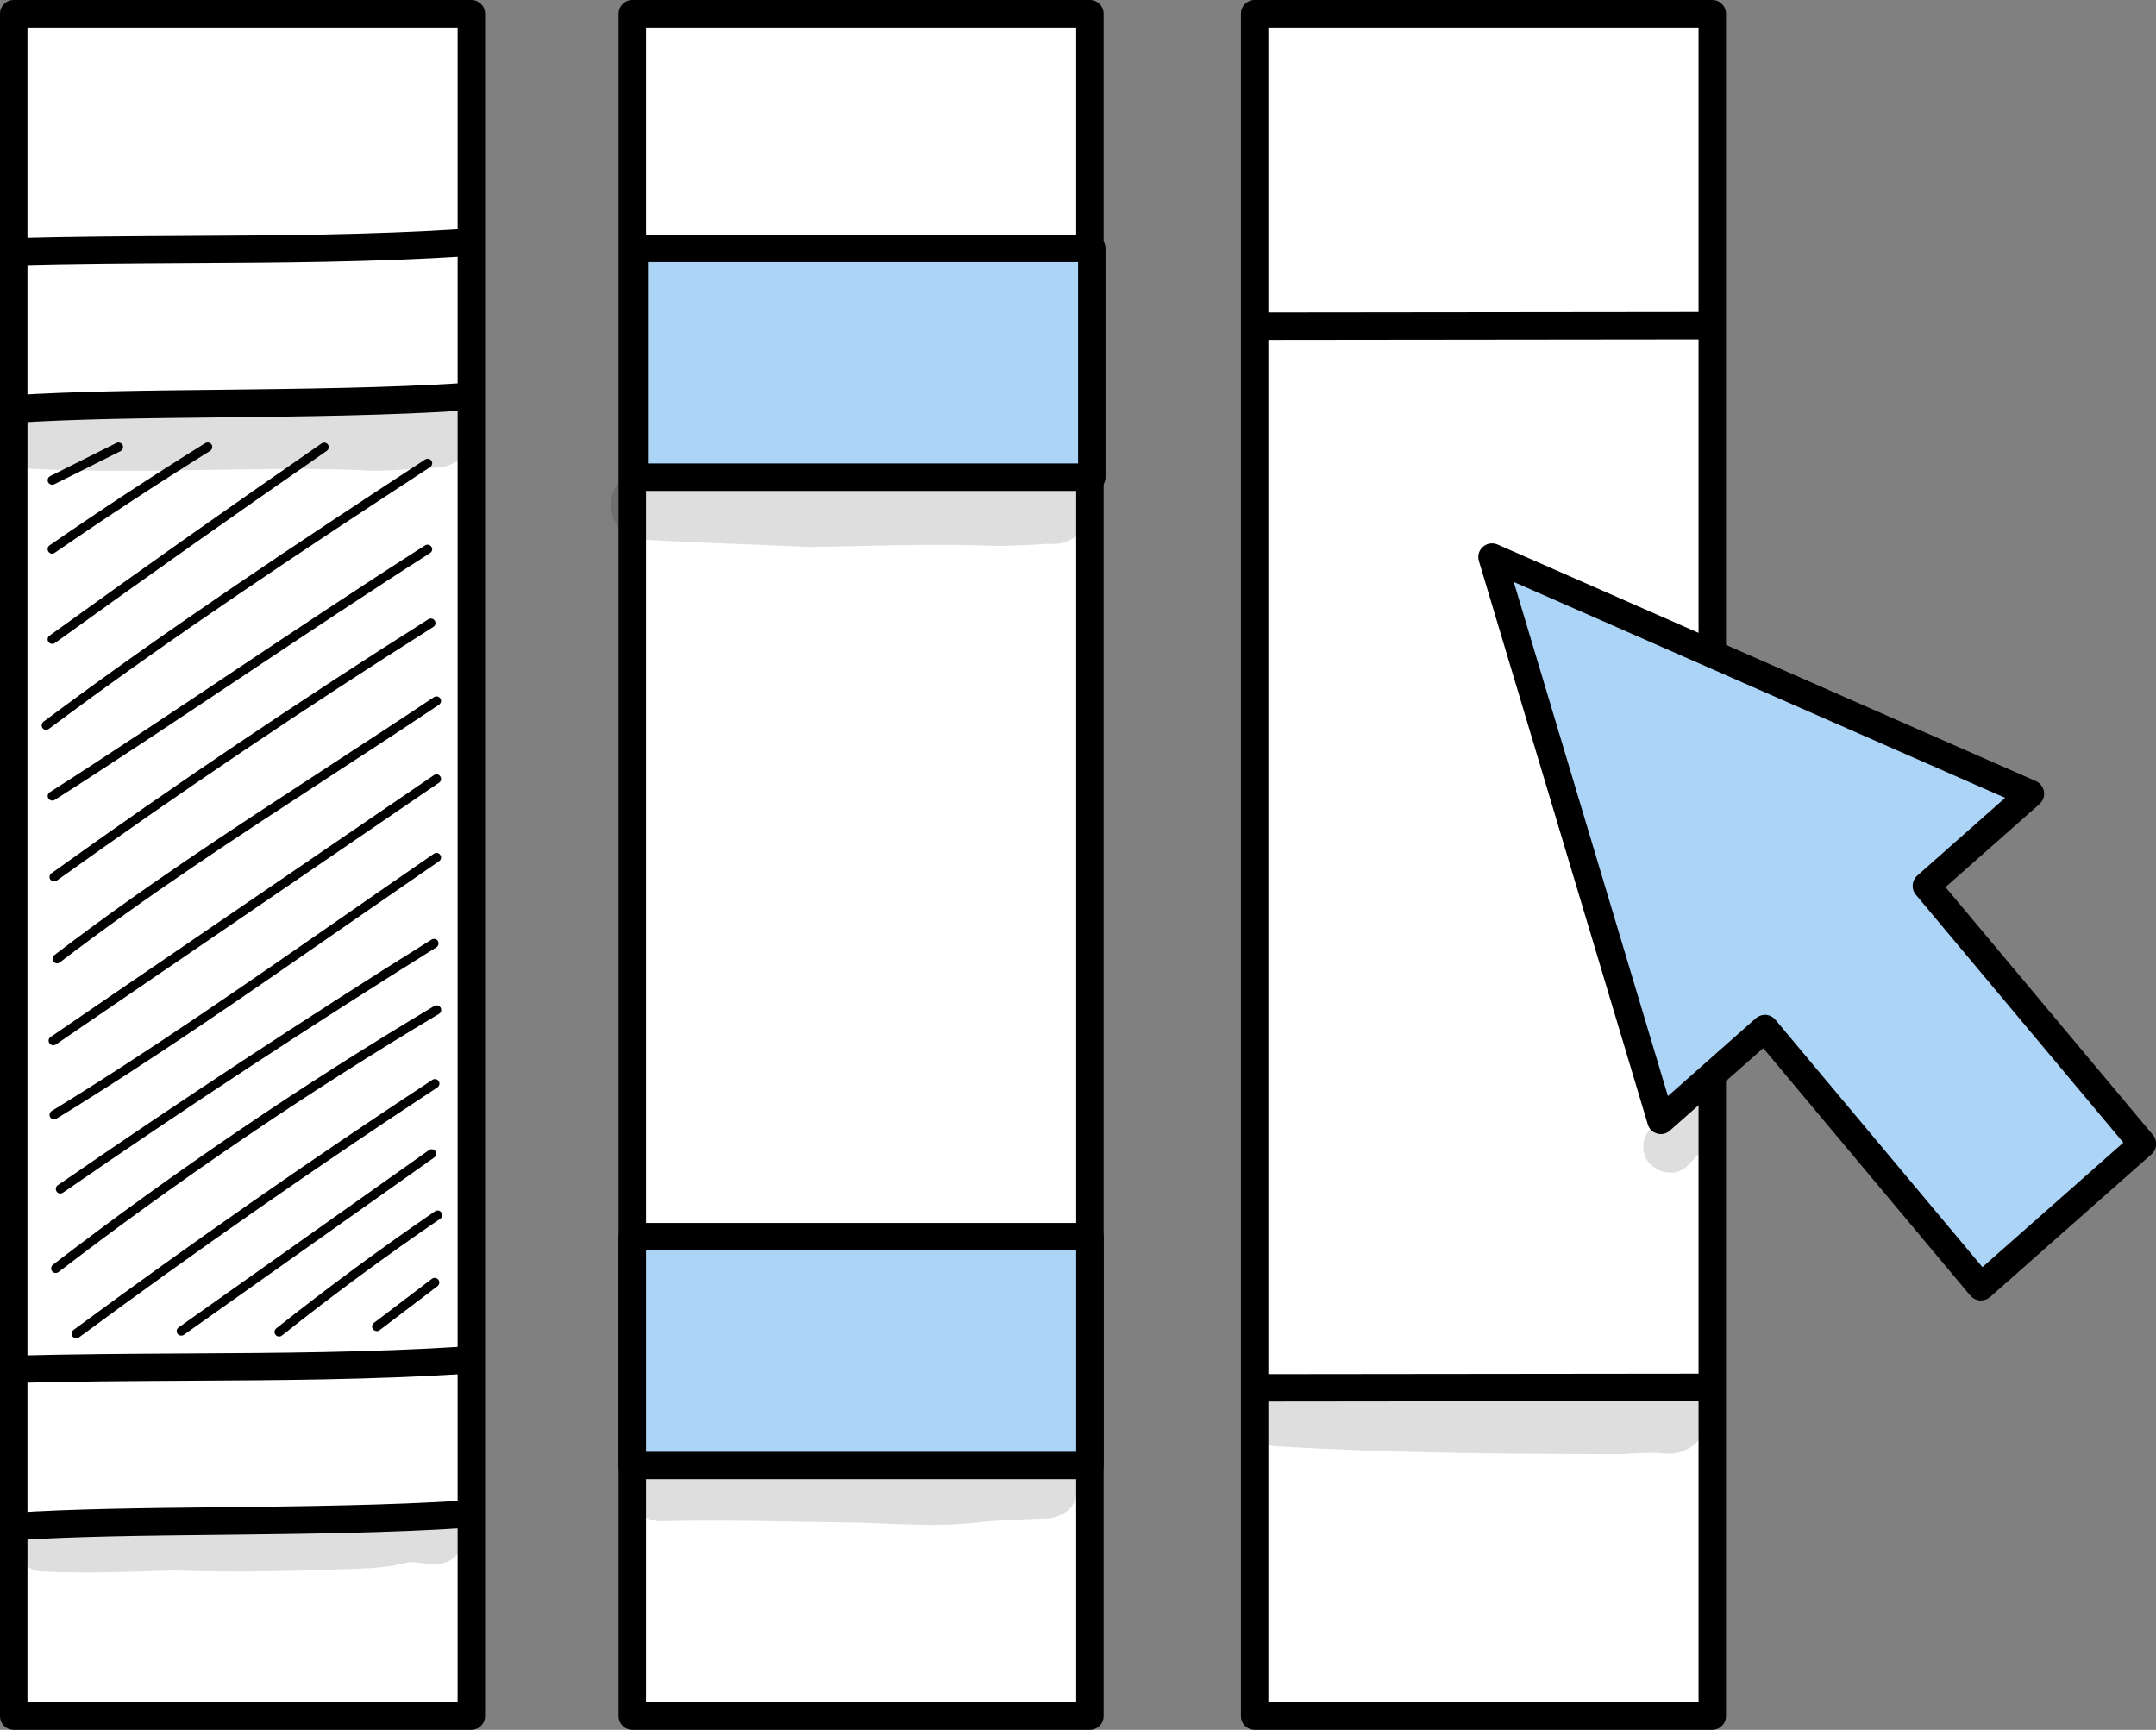 <?xml version="1.0" encoding="UTF-8"?>
<svg id="_레이어_2" data-name="레이어 2" xmlns="http://www.w3.org/2000/svg" viewBox="0 0 136.63 109.62">
  <rect x="0" y="0" width="136.63" height="109.62" fill="#808080" stroke="none"/>
  <defs>
    <style>
      .cls-1 {
        fill: #acd4f7;
      }

      .cls-1, .cls-2, .cls-3 {
        stroke-width: 0px;
      }

      .cls-2 {
        fill: #000;
      }

      .cls-4 {
        opacity: .13;
      }

      .cls-3 {
        fill: #fff;
      }
    </style>
  </defs>
  <g id="Layer_1" data-name="Layer 1">
    <g>
      <g>
        <rect class="cls-3" x=".87" y=".87" width="29" height="107.88"/>
        <path class="cls-2" d="M29.87,109.62H.87C.39,109.62,0,109.23,0,108.75V.87C0,.39.39,0,.87,0h29c.48,0,.87.39.87.87v107.88c0,.48-.39.87-.87.87ZM1.74,107.88h27.26V1.74H1.74v106.14Z"/>
      </g>
      <g>
        <rect class="cls-3" x="40.07" y=".87" width="29" height="107.88"/>
        <path class="cls-2" d="M69.07,109.62h-29c-.48,0-.87-.39-.87-.87V.87c0-.48.39-.87.87-.87h29c.48,0,.87.39.87.87v107.88c0,.48-.39.87-.87.87ZM40.94,107.88h27.26V1.74h-27.26v106.14Z"/>
      </g>
      <g>
        <rect class="cls-3" x="79.51" y=".87" width="29" height="107.88"/>
        <path class="cls-2" d="M108.51,109.62h-29c-.48,0-.87-.39-.87-.87V.87c0-.48.39-.87.87-.87h29c.48,0,.87.39.87.87v107.88c0,.48-.39.87-.87.87ZM80.38,107.88h27.26V1.74h-27.26v106.14Z"/>
      </g>
      <g>
        <rect class="cls-1" x="40.19" y="15.74" width="29" height="14.5"/>
        <path class="cls-2" d="M69.19,31.11h-29c-.48,0-.87-.39-.87-.87v-14.5c0-.48.39-.87.87-.87h29c.48,0,.87.39.87.87v14.5c0,.48-.39.87-.87.87ZM41.06,29.37h27.26v-12.76h-27.26v12.76Z"/>
      </g>
      <g>
        <rect class="cls-1" x="40.07" y="78.37" width="29" height="14.5"/>
        <path class="cls-2" d="M69.07,93.74h-29c-.48,0-.87-.39-.87-.87v-14.5c0-.48.39-.87.87-.87h29c.48,0,.87.39.87.87v14.5c0,.48-.39.87-.87.87ZM40.94,92h27.26v-12.76h-27.26v12.76Z"/>
      </g>
      <g>
        <polygon class="cls-1" points="128.66 50.3 94.55 35.32 105.25 71 111.84 65.18 125.53 81.54 135.76 72.49 122.07 56.13 128.66 50.3"/>
        <path class="cls-2" d="M125.53,82.41s-.04,0-.07,0c-.23-.02-.45-.13-.6-.31l-13.12-15.68-5.92,5.23c-.22.2-.53.27-.81.18-.29-.08-.51-.3-.59-.59l-10.7-35.69c-.1-.33,0-.68.26-.9.25-.22.61-.28.93-.14l34.11,14.99c.27.12.46.37.51.66.05.29-.06.59-.28.79l-5.96,5.27,13.15,15.71c.3.36.26.9-.09,1.21l-10.23,9.05c-.16.14-.36.22-.58.22ZM111.84,64.31s.04,0,.07,0c.23.02.45.13.6.31l13.12,15.68,8.93-7.89-13.15-15.71c-.3-.36-.26-.9.09-1.21l5.57-4.93-31.14-13.68,9.77,32.58,5.57-4.93c.16-.14.36-.22.58-.22Z"/>
      </g>
      <path class="cls-2" d="M79.89,21.54c-.48,0-.87-.39-.87-.87,0-.48.39-.87.87-.87l27.76-.03h0c.48,0,.87.39.87.87,0,.48-.39.87-.87.87l-27.75.03h0Z"/>
      <path class="cls-2" d="M80.14,88.82c-.48,0-.87-.39-.87-.87,0-.48.39-.87.87-.87l27.76-.03h0c.48,0,.87.39.87.87,0,.48-.39.87-.87.87l-27.76.03h0Z"/>
      <path class="cls-2" d="M.87,87.65c-.47,0-.86-.37-.87-.85-.01-.48.37-.88.85-.89,3.72-.1,7.43-.12,11.02-.14,5.72-.03,11.64-.06,17.57-.44.49-.03.89.33.92.81s-.33.89-.81.92c-5.97.38-11.92.41-17.67.44-3.58.02-7.28.04-10.98.14,0,0-.02,0-.02,0Z"/>
      <path class="cls-2" d="M.87,97.61c-.45,0-.84-.35-.87-.81-.03-.48.33-.89.81-.93,3.79-.25,8.36-.3,13.2-.35,5.21-.06,10.61-.12,15.42-.43.47-.03.89.33.92.81.03.48-.33.89-.81.92-4.86.32-10.27.38-15.51.44-4.81.05-9.36.1-13.11.35-.02,0-.04,0-.06,0Z"/>
      <path class="cls-2" d="M.87,16.83C.4,16.83.01,16.45,0,15.98c-.01-.48.37-.88.85-.89,3.72-.1,7.43-.12,11.02-.14,5.72-.03,11.64-.06,17.57-.44.49-.02.89.33.92.81.03.48-.33.89-.81.92-5.97.38-11.92.41-17.67.44-3.58.02-7.28.04-10.98.14,0,0-.02,0-.02,0Z"/>
      <path class="cls-2" d="M.87,26.78c-.45,0-.84-.35-.87-.81-.03-.48.33-.89.81-.92,3.79-.25,8.36-.3,13.2-.35,5.21-.06,10.61-.12,15.41-.43.47-.03.89.33.92.81.03.48-.33.89-.81.93-4.86.32-10.27.38-15.51.44-4.82.05-9.36.1-13.11.35-.02,0-.04,0-.06,0Z"/>
      <path class="cls-2" d="M3.31,35.09c-.09,0-.18-.04-.24-.13-.09-.13-.06-.31.07-.4,3.22-2.23,6.54-4.41,9.87-6.48.14-.08.31-.04.4.09.08.14.04.31-.09.4-3.32,2.07-6.63,4.24-9.85,6.46-.05.04-.11.05-.16.05Z"/>
      <path class="cls-2" d="M3.31,40.8c-.09,0-.18-.04-.24-.12-.09-.13-.06-.31.07-.4,5.69-4.11,11.49-8.21,17.24-12.18.13-.09.31-.06.4.07.09.13.06.31-.07.4-5.74,3.98-11.54,8.07-17.23,12.18-.05.04-.11.05-.17.05Z"/>
      <path class="cls-2" d="M2.93,46.26c-.09,0-.18-.04-.23-.12-.1-.13-.07-.31.06-.41,7.88-5.89,16.26-11.43,24.18-16.61.13-.09.31-.05.4.08.09.13.05.31-.08.4-7.91,5.17-16.29,10.7-24.15,16.58-.05.04-.11.06-.17.06Z"/>
      <path class="cls-2" d="M3.31,30.72c-.11,0-.21-.06-.26-.16-.07-.14-.01-.32.13-.39l4.2-2.1c.14-.07.32-.01.39.13.07.14.01.32-.13.39l-4.2,2.1s-.09.03-.13.03Z"/>
      <path class="cls-2" d="M3.31,50.73c-.1,0-.19-.05-.24-.13-.09-.13-.05-.31.09-.4,3.9-2.49,7.96-5.2,11.88-7.82,3.93-2.62,7.99-5.33,11.9-7.82.13-.08.31-.05.4.09.09.13.05.31-.09.4-3.9,2.49-7.96,5.2-11.89,7.82-3.93,2.62-7.98,5.33-11.89,7.82-.05.03-.1.05-.16.05Z"/>
      <path class="cls-2" d="M3.43,55.86c-.09,0-.18-.04-.24-.12-.09-.13-.06-.31.07-.4,7.77-5.58,15.81-10.99,23.89-16.1.13-.08.31-.05.4.09.09.14.05.31-.09.4-8.08,5.1-16.1,10.51-23.87,16.08-.05.04-.11.05-.17.05Z"/>
      <path class="cls-2" d="M3.62,61.05c-.09,0-.17-.04-.23-.11-.1-.13-.07-.31.05-.41,5.59-4.28,11.17-7.91,17.07-11.76,2.28-1.49,4.65-3.03,6.99-4.59.13-.09.31-.05.4.08.09.13.05.31-.08.4-2.35,1.57-4.71,3.11-7,4.6-5.89,3.84-11.45,7.46-17.03,11.73-.05.04-.11.06-.18.06Z"/>
      <path class="cls-2" d="M3.37,66.24c-.09,0-.18-.04-.24-.13-.09-.13-.06-.31.08-.4l24.29-16.59c.13-.09.31-.06.4.08.09.13.06.31-.08.4L3.54,66.19c-.05.03-.11.05-.16.05Z"/>
      <path class="cls-2" d="M3.43,70.94c-.1,0-.19-.05-.25-.14-.08-.14-.04-.31.1-.4,6.12-3.74,12.25-8,18.17-12.11,2.01-1.4,4.03-2.8,6.05-4.19.13-.09.31-.06.4.08.09.13.06.31-.08.4-2.02,1.39-4.04,2.79-6.05,4.18-5.93,4.12-12.06,8.38-18.19,12.13-.05.03-.1.04-.15.04Z"/>
      <path class="cls-2" d="M3.83,75.64c-.09,0-.18-.04-.24-.13-.09-.13-.06-.31.07-.4,7.74-5.34,15.71-10.58,23.69-15.57.13-.08.31-.04.4.09.08.14.04.31-.09.4-7.97,4.98-15.94,10.21-23.67,15.55-.05.04-.11.05-.16.05Z"/>
      <path class="cls-2" d="M3.53,80.67c-.09,0-.17-.04-.23-.11-.1-.13-.07-.31.05-.41,7.7-5.91,15.84-11.43,24.17-16.4.14-.08.31-.04.4.1.08.14.04.32-.1.4-8.32,4.96-16.43,10.47-24.11,16.36-.05.04-.11.06-.18.06Z"/>
      <path class="cls-2" d="M4.83,84.81c-.09,0-.18-.04-.23-.12-.1-.13-.07-.31.06-.41,7.4-5.46,15.05-10.8,22.74-15.85.13-.09.31-.05.4.08.09.13.05.31-.08.4-7.68,5.05-15.32,10.38-22.71,15.84-.05.04-.11.06-.17.06Z"/>
      <path class="cls-2" d="M11.49,84.64c-.09,0-.18-.04-.24-.12-.09-.13-.06-.31.07-.4l15.87-11.24c.13-.09.31-.06.4.07.09.13.06.31-.07.4l-15.87,11.24c-.05.04-.11.05-.17.05Z"/>
      <path class="cls-2" d="M17.69,84.7c-.08,0-.17-.04-.23-.11-.1-.13-.08-.31.05-.41,3.25-2.58,6.64-5.08,10.06-7.42.13-.09.31-.06.4.08.09.13.06.31-.08.4-3.41,2.33-6.79,4.82-10.03,7.4-.05.04-.12.06-.18.06Z"/>
      <path class="cls-2" d="M23.87,84.35c-.09,0-.17-.04-.23-.11-.1-.13-.07-.31.06-.41l3.67-2.79c.13-.1.31-.07.41.06.1.13.07.31-.06.41l-3.67,2.79c-.05.04-.11.06-.18.06Z"/>
      <g class="cls-4">
        <path class="cls-2" d="M107.51,69.77c-.42-.12-.87-.03-1.23.2-.21.08-.41.2-.59.38-.57.72-1.56,1.28-1.55,2.3-.05,1.44,1.86,2.23,2.85,1.18.48-.55,1.17-1.09,1.43-1.77,0,0,0-.01,0-.02.51-.86.03-2-.92-2.27Z"/>
      </g>
      <g>
        <g class="cls-4">
          <path class="cls-2" d="M27.54,95.26c-.64.01-1.23.17-1.83.37-1.93-.09-3.86,0-5.79.17-4.23.33-8.47-.04-12.7.26-1.28.04-2.55.03-3.83,0-.44,0-.91-.08-1.3.14-1.77.66-1.2,3.43.68,3.39,2.73.12,5.46.02,8.2-.07,3.89.13,7.79.05,11.68-.11,1.09-.03,2.18-.13,3.24-.41,0,0,0,0,0,0,.15-.01.38,0,.57.02-.03,0-.05,0-.09-.01.03,0,.06,0,.09.01.28.03.46.07.11.02.32.05.65.08.97.09,2.54-.06,2.55-3.8,0-3.87Z"/>
        </g>
        <g class="cls-4">
          <path class="cls-2" d="M26.46,99.03s.08.01.11.02c-.04,0-.07,0-.11-.02,0,0,0,0,0,0Z"/>
        </g>
      </g>
      <g class="cls-4">
        <path class="cls-2" d="M67.35,92.61c-.76-.47-1.66-.14-2.49-.18-1.7-.14-3.4-.1-5.1-.01-5.98.16-11.97,0-17.95.31-2.41.06-2.42,3.6,0,3.67,4.22-.1,8.44.04,12.65.09,2.61.08,5.22.29,7.82-.05,1-.09,2-.14,3-.17.61-.06,1.27.05,1.83-.22,1.46-.51,1.57-2.71.23-3.44Z"/>
      </g>
      <g class="cls-4">
        <path class="cls-2" d="M106.47,87.7c-1.31-.29-2.65-.29-3.97-.07.17-.03.82-.11.45-.06-1.53.13-3.06.15-4.6.14-4.42.24-8.85-.5-13.26-.17-1.17.11-2.35.12-3.52.11-.44,0-.91-.05-1.31.17-2.01.77-1.37,3.87.77,3.84,7.14.43,14.28.47,21.43.49.77.01,1.55-.12,2.32-.08.65,0,1.35.17,1.95-.15,1.95-.71,1.74-3.72-.27-4.22Z"/>
      </g>
      <g class="cls-4">
        <path class="cls-2" d="M67.92,30.37c-.42-.26-.89-.32-1.37-.27-.23,0-1.66.11-2.04.11-2.1.02-4.2-.02-6.29.1-4.48.13-8.97-.19-13.45-.29-1.08,0-2.15,0-3.23-.08-.51-.03-1.06-.13-1.53.14-2.15.82-1.47,4.15.83,4.12,3.44.21,6.89.29,10.33.46,3.62-.04,7.26-.2,10.88-.1,1.41.08,2.83,0,4.24-.09.46,0,.96.04,1.38-.2,1.66-.58,1.78-3.06.26-3.89Z"/>
      </g>
      <g class="cls-4">
        <path class="cls-2" d="M29.28,25.8c-.81-.84-1.95-.66-2.99-.53-1.41.14-2.83.1-4.25.24-5.42.24-10.85-.33-16.27.02-.96.04-1.92.09-2.89.08-.5,0-1.05-.09-1.5.17-2.05.78-1.4,3.95.79,3.93,6.82.35,13.65-.16,20.46.07,1.3.12,2.61,0,3.91-.09.67-.09,1.4.06,2.02-.26,1.46-.5,1.82-2.6.72-3.63Z"/>
      </g>
    </g>
  </g>
</svg>